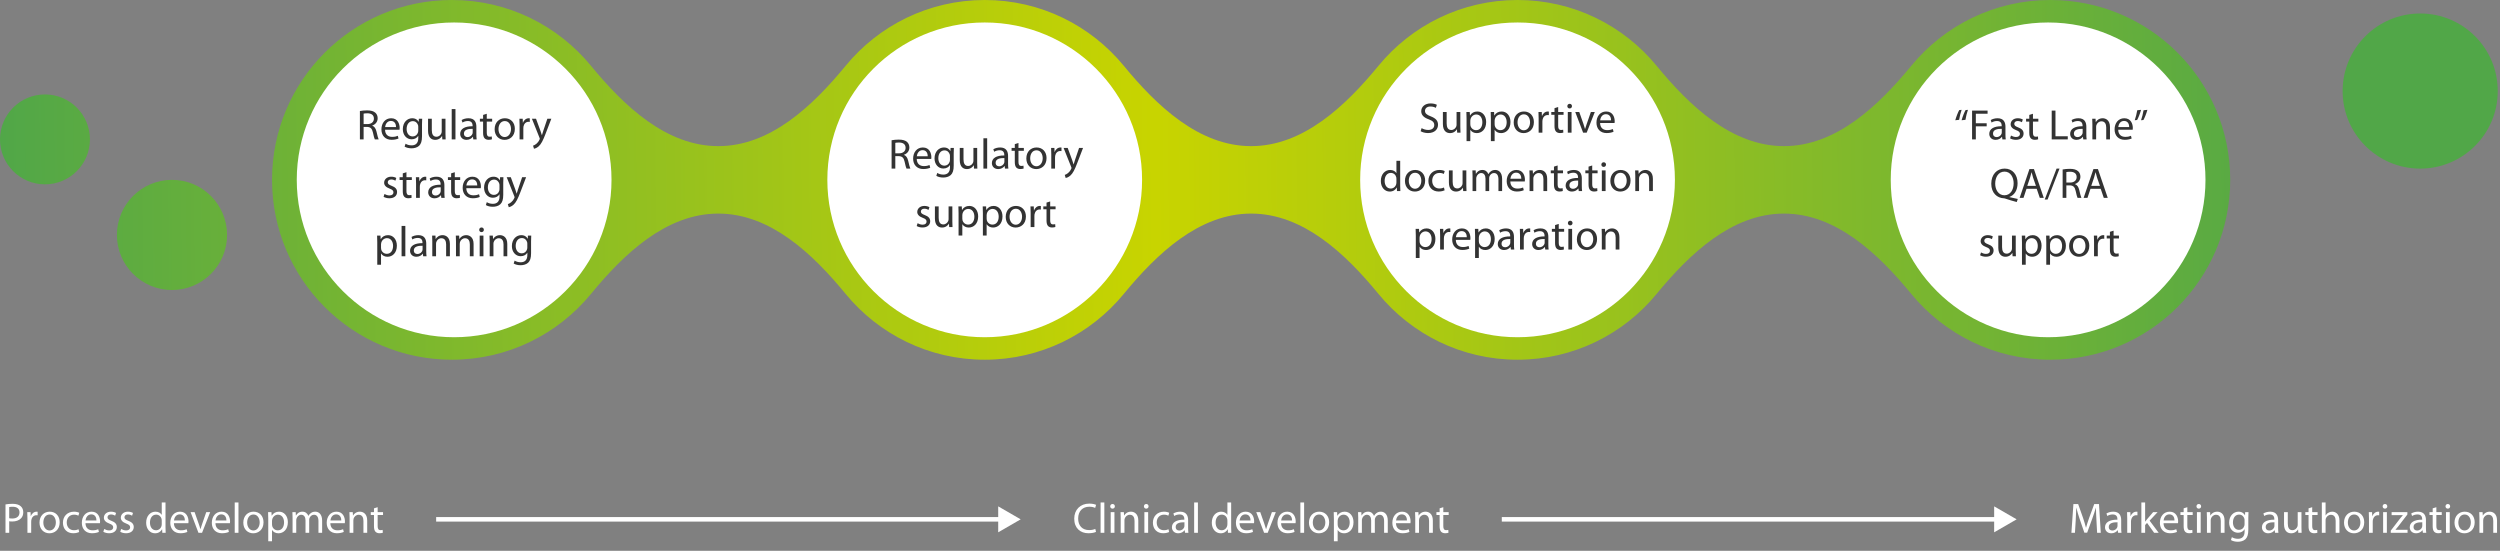 <svg width="1112" height="245" viewBox="0 0 1112 245" fill="none" xmlns="http://www.w3.org/2000/svg">
<rect x="0" y="0" width="1112" height="245" fill="#808080" stroke="none"/>
<path fill-rule="evenodd" clip-rule="evenodd" d="M319.5 95C296.351 95 277.535 112.875 262.837 130.759C248.165 148.613 225.912 160 201 160C156.817 160 121 124.183 121 80C121 35.817 156.817 0 201 0C225.912 0 248.165 11.387 262.837 29.241C277.535 47.125 296.351 65 319.5 65V65C342.649 65 361.465 47.125 376.163 29.241C390.835 11.387 413.088 0 438 0C462.912 0 485.165 11.387 499.837 29.241C514.535 47.125 533.351 65 556.5 65V65C579.649 65 598.465 47.125 613.163 29.241C627.835 11.387 650.088 0 675 0C699.912 0 722.165 11.387 736.837 29.241C751.535 47.125 770.351 65 793.5 65V65C816.649 65 835.465 47.125 850.163 29.241C864.835 11.387 887.088 0 912 0C956.183 0 992 35.817 992 80C992 124.183 956.183 160 912 160C887.088 160 864.835 148.613 850.163 130.76C835.465 112.875 816.649 95 793.5 95V95C770.351 95 751.535 112.875 736.837 130.76C722.165 148.613 699.912 160 675 160C650.088 160 627.835 148.613 613.163 130.76C598.465 112.875 579.649 95 556.5 95V95C533.351 95 514.535 112.875 499.837 130.76C485.165 148.613 462.912 160 438 160C413.088 160 390.835 148.613 376.163 130.759C361.465 112.875 342.649 95 319.5 95V95ZM101 104.5C101 118.031 90.031 129 76.5 129C62.969 129 52 118.031 52 104.5C52 90.969 62.969 80 76.5 80C90.031 80 101 90.969 101 104.5ZM20 82C31.046 82 40 73.046 40 62C40 50.954 31.046 42 20 42C8.954 42 0 50.954 0 62C0 73.046 8.954 82 20 82ZM1111 40.5C1111 59.554 1095.55 75 1076.5 75C1057.45 75 1042 59.554 1042 40.5C1042 21.446 1057.45 6 1076.5 6C1095.55 6 1111 21.446 1111 40.5Z" fill="url(#paint0_linear_1884_3592)"/>
<circle cx="202" cy="80" r="70" fill="white"/>
<circle cx="438" cy="80" r="70" fill="white"/>
<circle cx="675" cy="80" r="70" fill="white"/>
<circle cx="911" cy="80" r="70" fill="white"/>
<path d="M160.082 62V49.384C160.918 49.213 162.134 49.099 163.255 49.099C165.022 49.099 166.181 49.441 166.979 50.163C167.606 50.714 167.986 51.588 167.986 52.595C167.986 54.267 166.903 55.388 165.573 55.844V55.901C166.542 56.243 167.131 57.155 167.454 58.485C167.872 60.271 168.176 61.506 168.423 62H166.713C166.504 61.62 166.219 60.537 165.877 58.941C165.497 57.174 164.794 56.509 163.293 56.452H161.735V62H160.082ZM161.735 50.543V55.198H163.426C165.193 55.198 166.314 54.229 166.314 52.766C166.314 51.113 165.117 50.391 163.369 50.391C162.571 50.391 162.02 50.467 161.735 50.543ZM177.714 57.706H171.273C171.311 59.948 172.736 60.879 174.408 60.879C175.605 60.879 176.346 60.67 176.954 60.404L177.258 61.601C176.669 61.867 175.643 62.19 174.18 62.19C171.368 62.19 169.658 60.309 169.658 57.554C169.658 54.78 171.311 52.595 173.99 52.595C176.992 52.595 177.771 55.236 177.771 56.927C177.771 57.269 177.752 57.516 177.714 57.706ZM171.292 56.509H176.156C176.175 55.445 175.719 53.792 173.857 53.792C172.147 53.792 171.425 55.35 171.292 56.509ZM187.707 55.312V60.651C187.707 62.779 187.27 64.052 186.396 64.869C185.484 65.686 184.192 65.971 183.033 65.971C181.931 65.971 180.715 65.705 179.974 65.211L180.392 63.919C181 64.318 181.95 64.66 183.09 64.66C184.8 64.66 186.054 63.767 186.054 61.43V60.423H186.016C185.522 61.278 184.515 61.962 183.09 61.962C180.81 61.962 179.176 60.024 179.176 57.459C179.176 54.343 181.209 52.595 183.337 52.595C184.933 52.595 185.788 53.412 186.206 54.191H186.244L186.301 52.804H187.783C187.726 53.45 187.707 54.21 187.707 55.312ZM186.035 58.067V56.414C186.035 56.148 186.016 55.901 185.94 55.673C185.636 54.685 184.838 53.887 183.603 53.887C182.007 53.887 180.867 55.236 180.867 57.383C180.867 59.169 181.798 60.689 183.584 60.689C184.629 60.689 185.56 60.043 185.902 58.96C185.997 58.694 186.035 58.371 186.035 58.067ZM198.149 52.804V59.473C198.149 60.442 198.168 61.278 198.225 62H196.743L196.648 60.499H196.61C196.192 61.24 195.204 62.209 193.57 62.209C192.126 62.209 190.397 61.392 190.397 58.181V52.804H192.069V57.877C192.069 59.625 192.62 60.822 194.121 60.822C195.242 60.822 196.021 60.043 196.325 59.283C196.42 59.055 196.477 58.751 196.477 58.428V52.804H198.149ZM200.919 62V48.51H202.591V62H200.919ZM211.888 56.357V59.796C211.888 60.594 211.926 61.373 212.021 62H210.52L210.368 60.841H210.311C209.817 61.563 208.81 62.209 207.499 62.209C205.637 62.209 204.687 60.898 204.687 59.568C204.687 57.345 206.663 56.129 210.216 56.148V55.958C210.216 55.198 210.007 53.811 208.126 53.83C207.252 53.83 206.359 54.077 205.713 54.514L205.333 53.393C206.093 52.918 207.214 52.595 208.373 52.595C211.204 52.595 211.888 54.514 211.888 56.357ZM210.254 58.903V57.307C208.43 57.269 206.359 57.592 206.359 59.378C206.359 60.48 207.081 60.974 207.917 60.974C209.133 60.974 209.912 60.214 210.178 59.435C210.235 59.264 210.254 59.074 210.254 58.903ZM214.881 51.113L216.515 50.6V52.804H218.909V54.077H216.515V59.017C216.515 60.157 216.838 60.803 217.769 60.803C218.225 60.803 218.491 60.765 218.738 60.689L218.814 61.962C218.491 62.076 217.978 62.19 217.332 62.19C216.553 62.19 215.926 61.924 215.527 61.487C215.071 60.974 214.881 60.157 214.881 59.074V54.077H213.456V52.804H214.881V51.113ZM224.442 62.209H224.423C221.953 62.209 220.015 60.385 220.015 57.478C220.015 54.4 222.048 52.595 224.575 52.595C227.216 52.595 229.002 54.514 229.002 57.307C229.002 60.727 226.627 62.209 224.442 62.209ZM224.48 60.955H224.499C226.095 60.955 227.292 59.454 227.292 57.364C227.292 55.806 226.513 53.849 224.537 53.849C222.58 53.849 221.725 55.673 221.725 57.421C221.725 59.435 222.865 60.955 224.48 60.955ZM231.108 62V55.673C231.108 54.59 231.089 53.659 231.032 52.804H232.495L232.571 54.609H232.628C233.046 53.374 234.072 52.595 235.193 52.595C235.364 52.595 235.497 52.614 235.649 52.633V54.21C235.478 54.191 235.307 54.172 235.079 54.172C233.901 54.172 233.065 55.065 232.837 56.3C232.799 56.547 232.78 56.813 232.78 57.079V62H231.108ZM236.59 52.804H238.414L240.409 58.238C240.637 58.846 240.865 59.568 241.017 60.119H241.055C241.226 59.568 241.416 58.865 241.644 58.2L243.468 52.804H245.235L242.727 59.359C241.53 62.513 240.713 64.109 239.573 65.116C238.737 65.819 237.939 66.104 237.521 66.18L237.103 64.793C237.521 64.66 238.072 64.394 238.566 63.976C239.022 63.615 239.573 62.969 239.972 62.114C240.048 61.943 240.105 61.81 240.105 61.715C240.105 61.62 240.067 61.487 239.972 61.278L236.59 52.804ZM170.614 87.544L171.013 86.29C171.526 86.594 172.4 86.936 173.236 86.936C174.433 86.936 175.003 86.347 175.003 85.568C175.003 84.77 174.528 84.352 173.312 83.896C171.64 83.288 170.861 82.376 170.861 81.293C170.861 79.811 172.077 78.595 174.034 78.595C174.965 78.595 175.782 78.842 176.276 79.165L175.877 80.362C175.516 80.153 174.851 79.83 173.996 79.83C173.008 79.83 172.476 80.4 172.476 81.084C172.476 81.844 173.008 82.186 174.205 82.661C175.782 83.25 176.618 84.048 176.618 85.416C176.618 87.05 175.345 88.19 173.198 88.19C172.191 88.19 171.26 87.924 170.614 87.544ZM179.154 77.113L180.788 76.6V78.804H183.182V80.077H180.788V85.017C180.788 86.157 181.111 86.803 182.042 86.803C182.498 86.803 182.764 86.765 183.011 86.689L183.087 87.962C182.764 88.076 182.251 88.19 181.605 88.19C180.826 88.19 180.199 87.924 179.8 87.487C179.344 86.974 179.154 86.157 179.154 85.074V80.077H177.729V78.804H179.154V77.113ZM185.064 88V81.673C185.064 80.59 185.045 79.659 184.988 78.804H186.451L186.527 80.609H186.584C187.002 79.374 188.028 78.595 189.149 78.595C189.32 78.595 189.453 78.614 189.605 78.633V80.21C189.434 80.191 189.263 80.172 189.035 80.172C187.857 80.172 187.021 81.065 186.793 82.3C186.755 82.547 186.736 82.813 186.736 83.079V88H185.064ZM197.666 82.357V85.796C197.666 86.594 197.704 87.373 197.799 88H196.298L196.146 86.841H196.089C195.595 87.563 194.588 88.209 193.277 88.209C191.415 88.209 190.465 86.898 190.465 85.568C190.465 83.345 192.441 82.129 195.994 82.148V81.958C195.994 81.198 195.785 79.811 193.904 79.83C193.03 79.83 192.137 80.077 191.491 80.514L191.111 79.393C191.871 78.918 192.992 78.595 194.151 78.595C196.982 78.595 197.666 80.514 197.666 82.357ZM196.032 84.903V83.307C194.208 83.269 192.137 83.592 192.137 85.378C192.137 86.48 192.859 86.974 193.695 86.974C194.911 86.974 195.69 86.214 195.956 85.435C196.013 85.264 196.032 85.074 196.032 84.903ZM200.659 77.113L202.293 76.6V78.804H204.687V80.077H202.293V85.017C202.293 86.157 202.616 86.803 203.547 86.803C204.003 86.803 204.269 86.765 204.516 86.689L204.592 87.962C204.269 88.076 203.756 88.19 203.11 88.19C202.331 88.19 201.704 87.924 201.305 87.487C200.849 86.974 200.659 86.157 200.659 85.074V80.077H199.234V78.804H200.659V77.113ZM213.849 83.706H207.408C207.446 85.948 208.871 86.879 210.543 86.879C211.74 86.879 212.481 86.67 213.089 86.404L213.393 87.601C212.804 87.867 211.778 88.19 210.315 88.19C207.503 88.19 205.793 86.309 205.793 83.554C205.793 80.78 207.446 78.595 210.125 78.595C213.127 78.595 213.906 81.236 213.906 82.927C213.906 83.269 213.887 83.516 213.849 83.706ZM207.427 82.509H212.291C212.31 81.445 211.854 79.792 209.992 79.792C208.282 79.792 207.56 81.35 207.427 82.509ZM223.842 81.312V86.651C223.842 88.779 223.405 90.052 222.531 90.869C221.619 91.686 220.327 91.971 219.168 91.971C218.066 91.971 216.85 91.705 216.109 91.211L216.527 89.919C217.135 90.318 218.085 90.66 219.225 90.66C220.935 90.66 222.189 89.767 222.189 87.43V86.423H222.151C221.657 87.278 220.65 87.962 219.225 87.962C216.945 87.962 215.311 86.024 215.311 83.459C215.311 80.343 217.344 78.595 219.472 78.595C221.068 78.595 221.923 79.412 222.341 80.191H222.379L222.436 78.804H223.918C223.861 79.45 223.842 80.21 223.842 81.312ZM222.17 84.067V82.414C222.17 82.148 222.151 81.901 222.075 81.673C221.771 80.685 220.973 79.887 219.738 79.887C218.142 79.887 217.002 81.236 217.002 83.383C217.002 85.169 217.933 86.689 219.719 86.689C220.764 86.689 221.695 86.043 222.037 84.96C222.132 84.694 222.17 84.371 222.17 84.067ZM225.374 78.804H227.198L229.193 84.238C229.421 84.846 229.649 85.568 229.801 86.119H229.839C230.01 85.568 230.2 84.865 230.428 84.2L232.252 78.804H234.019L231.511 85.359C230.314 88.513 229.497 90.109 228.357 91.116C227.521 91.819 226.723 92.104 226.305 92.18L225.887 90.793C226.305 90.66 226.856 90.394 227.35 89.976C227.806 89.615 228.357 88.969 228.756 88.114C228.832 87.943 228.889 87.81 228.889 87.715C228.889 87.62 228.851 87.487 228.756 87.278L225.374 78.804ZM167.808 117.762V107.806C167.808 106.628 167.789 105.678 167.732 104.804H169.233L169.328 106.381H169.366C170.031 105.241 171.133 104.595 172.615 104.595C174.857 104.595 176.529 106.476 176.529 109.269C176.529 112.575 174.496 114.209 172.349 114.209C171.114 114.209 170.069 113.677 169.518 112.765H169.48V117.762H167.808ZM169.48 108.661V110.257C169.48 110.485 169.499 110.732 169.556 110.941C169.841 112.1 170.867 112.898 172.045 112.898C173.812 112.898 174.838 111.454 174.838 109.345C174.838 107.502 173.888 105.925 172.121 105.925C170.981 105.925 169.898 106.723 169.575 107.996C169.537 108.205 169.48 108.452 169.48 108.661ZM178.626 114V100.51H180.298V114H178.626ZM189.595 108.357V111.796C189.595 112.594 189.633 113.373 189.728 114H188.227L188.075 112.841H188.018C187.524 113.563 186.517 114.209 185.206 114.209C183.344 114.209 182.394 112.898 182.394 111.568C182.394 109.345 184.37 108.129 187.923 108.148V107.958C187.923 107.198 187.714 105.811 185.833 105.83C184.959 105.83 184.066 106.077 183.42 106.514L183.04 105.393C183.8 104.918 184.921 104.595 186.08 104.595C188.911 104.595 189.595 106.514 189.595 108.357ZM187.961 110.903V109.307C186.137 109.269 184.066 109.592 184.066 111.378C184.066 112.48 184.788 112.974 185.624 112.974C186.84 112.974 187.619 112.214 187.885 111.435C187.942 111.264 187.961 111.074 187.961 110.903ZM192.282 114V107.293C192.282 106.324 192.263 105.564 192.206 104.804H193.688L193.783 106.305H193.821C194.277 105.45 195.341 104.595 196.861 104.595C198.134 104.595 200.11 105.355 200.11 108.509V114H198.438V108.699C198.438 107.217 197.887 105.963 196.31 105.963C195.227 105.963 194.372 106.742 194.068 107.673C193.992 107.882 193.954 108.186 193.954 108.452V114H192.282ZM202.821 114V107.293C202.821 106.324 202.802 105.564 202.745 104.804H204.227L204.322 106.305H204.36C204.816 105.45 205.88 104.595 207.4 104.595C208.673 104.595 210.649 105.355 210.649 108.509V114H208.977V108.699C208.977 107.217 208.426 105.963 206.849 105.963C205.766 105.963 204.911 106.742 204.607 107.673C204.531 107.882 204.493 108.186 204.493 108.452V114H202.821ZM215.032 114H213.36V104.804H215.032V114ZM214.177 103.246H214.158C213.55 103.246 213.151 102.771 213.151 102.22C213.151 101.631 213.569 101.175 214.196 101.175C214.804 101.175 215.222 101.631 215.222 102.22C215.222 102.771 214.823 103.246 214.177 103.246ZM217.813 114V107.293C217.813 106.324 217.794 105.564 217.737 104.804H219.219L219.314 106.305H219.352C219.808 105.45 220.872 104.595 222.392 104.595C223.665 104.595 225.641 105.355 225.641 108.509V114H223.969V108.699C223.969 107.217 223.418 105.963 221.841 105.963C220.758 105.963 219.903 106.742 219.599 107.673C219.523 107.882 219.485 108.186 219.485 108.452V114H217.813ZM236.218 107.312V112.651C236.218 114.779 235.781 116.052 234.907 116.869C233.995 117.686 232.703 117.971 231.544 117.971C230.442 117.971 229.226 117.705 228.485 117.211L228.903 115.919C229.511 116.318 230.461 116.66 231.601 116.66C233.311 116.66 234.565 115.767 234.565 113.43V112.423H234.527C234.033 113.278 233.026 113.962 231.601 113.962C229.321 113.962 227.687 112.024 227.687 109.459C227.687 106.343 229.72 104.595 231.848 104.595C233.444 104.595 234.299 105.412 234.717 106.191H234.755L234.812 104.804H236.294C236.237 105.45 236.218 106.21 236.218 107.312ZM234.546 110.067V108.414C234.546 108.148 234.527 107.901 234.451 107.673C234.147 106.685 233.349 105.887 232.114 105.887C230.518 105.887 229.378 107.236 229.378 109.383C229.378 111.169 230.309 112.689 232.095 112.689C233.14 112.689 234.071 112.043 234.413 110.96C234.508 110.694 234.546 110.371 234.546 110.067Z" fill="#333333"/>
<path d="M2.444 237V224.365C3.242 224.213 4.287 224.099 5.617 224.099C7.251 224.099 8.448 224.479 9.208 225.163C9.911 225.771 10.348 226.702 10.348 227.823C10.348 228.982 10.006 229.894 9.341 230.559C8.467 231.49 7.042 231.965 5.427 231.965C4.933 231.965 4.477 231.946 4.097 231.851V237H2.444ZM4.097 225.543V230.502C4.458 230.597 4.914 230.635 5.465 230.635C7.46 230.635 8.676 229.666 8.676 227.918C8.676 226.227 7.479 225.41 5.655 225.41C4.933 225.41 4.382 225.467 4.097 225.543ZM12.202 237V230.673C12.202 229.59 12.183 228.659 12.126 227.804H13.589L13.665 229.609H13.722C14.14 228.374 15.166 227.595 16.287 227.595C16.458 227.595 16.591 227.614 16.743 227.633V229.21C16.572 229.191 16.401 229.172 16.173 229.172C14.995 229.172 14.159 230.065 13.931 231.3C13.893 231.547 13.874 231.813 13.874 232.079V237H12.202ZM21.995 237.209H21.976C19.506 237.209 17.568 235.385 17.568 232.478C17.568 229.4 19.601 227.595 22.128 227.595C24.769 227.595 26.555 229.514 26.555 232.307C26.555 235.727 24.18 237.209 21.995 237.209ZM22.033 235.955H22.052C23.648 235.955 24.845 234.454 24.845 232.364C24.845 230.806 24.066 228.849 22.09 228.849C20.133 228.849 19.278 230.673 19.278 232.421C19.278 234.435 20.418 235.955 22.033 235.955ZM34.93 235.404L35.215 236.658C34.778 236.867 33.809 237.19 32.574 237.19C29.8 237.19 27.995 235.309 27.995 232.497C27.995 229.666 29.933 227.595 32.935 227.595C33.923 227.595 34.797 227.842 35.253 228.089L34.873 229.362C34.474 229.153 33.847 228.925 32.935 228.925C30.826 228.925 29.686 230.502 29.686 232.402C29.686 234.53 31.054 235.841 32.878 235.841C33.828 235.841 34.455 235.613 34.93 235.404ZM44.457 232.706H38.016C38.054 234.948 39.479 235.879 41.151 235.879C42.348 235.879 43.089 235.67 43.697 235.404L44.001 236.601C43.412 236.867 42.386 237.19 40.923 237.19C38.111 237.19 36.401 235.309 36.401 232.554C36.401 229.78 38.054 227.595 40.733 227.595C43.735 227.595 44.514 230.236 44.514 231.927C44.514 232.269 44.495 232.516 44.457 232.706ZM38.035 231.509H42.899C42.918 230.445 42.462 228.792 40.6 228.792C38.89 228.792 38.168 230.35 38.035 231.509ZM45.957 236.544L46.356 235.29C46.869 235.594 47.743 235.936 48.579 235.936C49.776 235.936 50.346 235.347 50.346 234.568C50.346 233.77 49.871 233.352 48.655 232.896C46.983 232.288 46.204 231.376 46.204 230.293C46.204 228.811 47.42 227.595 49.377 227.595C50.308 227.595 51.125 227.842 51.619 228.165L51.22 229.362C50.859 229.153 50.194 228.83 49.339 228.83C48.351 228.83 47.819 229.4 47.819 230.084C47.819 230.844 48.351 231.186 49.548 231.661C51.125 232.25 51.961 233.048 51.961 234.416C51.961 236.05 50.688 237.19 48.541 237.19C47.534 237.19 46.603 236.924 45.957 236.544ZM53.49 236.544L53.889 235.29C54.403 235.594 55.276 235.936 56.112 235.936C57.309 235.936 57.88 235.347 57.88 234.568C57.88 233.77 57.404 233.352 56.188 232.896C54.517 232.288 53.737 231.376 53.737 230.293C53.737 228.811 54.953 227.595 56.91 227.595C57.842 227.595 58.658 227.842 59.153 228.165L58.754 229.362C58.392 229.153 57.727 228.83 56.873 228.83C55.885 228.83 55.352 229.4 55.352 230.084C55.352 230.844 55.885 231.186 57.081 231.661C58.658 232.25 59.495 233.048 59.495 234.416C59.495 236.05 58.221 237.19 56.075 237.19C55.068 237.19 54.136 236.924 53.49 236.544ZM71.947 223.51H73.619V234.625C73.619 235.442 73.638 236.373 73.695 237H72.194L72.118 235.404H72.08C71.567 236.43 70.465 237.209 68.964 237.209C66.741 237.209 65.012 235.328 65.012 232.535C64.993 229.457 66.912 227.595 69.135 227.595C70.56 227.595 71.51 228.26 71.909 228.982H71.947V223.51ZM71.947 233.143V231.547C71.947 231.319 71.928 231.053 71.871 230.825C71.624 229.78 70.712 228.906 69.458 228.906C67.729 228.906 66.703 230.426 66.703 232.44C66.703 234.321 67.634 235.86 69.42 235.86C70.541 235.86 71.567 235.1 71.871 233.846C71.928 233.637 71.947 233.409 71.947 233.143ZM83.793 232.706H77.352C77.39 234.948 78.815 235.879 80.487 235.879C81.684 235.879 82.425 235.67 83.033 235.404L83.337 236.601C82.748 236.867 81.722 237.19 80.259 237.19C77.447 237.19 75.737 235.309 75.737 232.554C75.737 229.78 77.39 227.595 80.069 227.595C83.071 227.595 83.85 230.236 83.85 231.927C83.85 232.269 83.831 232.516 83.793 232.706ZM77.371 231.509H82.235C82.254 230.445 81.798 228.792 79.936 228.792C78.226 228.792 77.504 230.35 77.371 231.509ZM84.78 227.804H86.566L88.371 232.953C88.675 233.808 88.922 234.568 89.112 235.328H89.169C89.378 234.568 89.644 233.808 89.948 232.953L91.734 227.804H93.482L89.872 237H88.276L84.78 227.804ZM102.273 232.706H95.832C95.87 234.948 97.295 235.879 98.967 235.879C100.164 235.879 100.905 235.67 101.513 235.404L101.817 236.601C101.228 236.867 100.202 237.19 98.739 237.19C95.927 237.19 94.217 235.309 94.217 232.554C94.217 229.78 95.87 227.595 98.549 227.595C101.551 227.595 102.33 230.236 102.33 231.927C102.33 232.269 102.311 232.516 102.273 232.706ZM95.851 231.509H100.715C100.734 230.445 100.278 228.792 98.416 228.792C96.706 228.792 95.984 230.35 95.851 231.509ZM104.401 237V223.51H106.073V237H104.401ZM112.653 237.209H112.634C110.164 237.209 108.226 235.385 108.226 232.478C108.226 229.4 110.259 227.595 112.786 227.595C115.427 227.595 117.213 229.514 117.213 232.307C117.213 235.727 114.838 237.209 112.653 237.209ZM112.691 235.955H112.71C114.306 235.955 115.503 234.454 115.503 232.364C115.503 230.806 114.724 228.849 112.748 228.849C110.791 228.849 109.936 230.673 109.936 232.421C109.936 234.435 111.076 235.955 112.691 235.955ZM119.319 240.762V230.806C119.319 229.628 119.3 228.678 119.243 227.804H120.744L120.839 229.381H120.877C121.542 228.241 122.644 227.595 124.126 227.595C126.368 227.595 128.04 229.476 128.04 232.269C128.04 235.575 126.007 237.209 123.86 237.209C122.625 237.209 121.58 236.677 121.029 235.765H120.991V240.762H119.319ZM120.991 231.661V233.257C120.991 233.485 121.01 233.732 121.067 233.941C121.352 235.1 122.378 235.898 123.556 235.898C125.323 235.898 126.349 234.454 126.349 232.345C126.349 230.502 125.399 228.925 123.632 228.925C122.492 228.925 121.409 229.723 121.086 230.996C121.048 231.205 120.991 231.452 120.991 231.661ZM130.136 237V230.293C130.136 229.324 130.098 228.564 130.06 227.804H131.523L131.599 229.286H131.656C132.169 228.412 133.024 227.595 134.563 227.595C135.798 227.595 136.748 228.355 137.147 229.438H137.185C137.47 228.906 137.85 228.526 138.23 228.241C138.781 227.823 139.37 227.595 140.244 227.595C141.479 227.595 143.284 228.393 143.284 231.585V237H141.65V231.794C141.65 230.008 140.985 228.963 139.655 228.963C138.686 228.963 137.964 229.666 137.66 230.464C137.584 230.711 137.527 231.015 137.527 231.3V237H135.893V231.471C135.893 230.008 135.247 228.963 133.974 228.963C132.948 228.963 132.169 229.799 131.903 230.635C131.808 230.882 131.77 231.167 131.77 231.452V237H130.136ZM153.373 232.706H146.932C146.97 234.948 148.395 235.879 150.067 235.879C151.264 235.879 152.005 235.67 152.613 235.404L152.917 236.601C152.328 236.867 151.302 237.19 149.839 237.19C147.027 237.19 145.317 235.309 145.317 232.554C145.317 229.78 146.97 227.595 149.649 227.595C152.651 227.595 153.43 230.236 153.43 231.927C153.43 232.269 153.411 232.516 153.373 232.706ZM146.951 231.509H151.815C151.834 230.445 151.378 228.792 149.516 228.792C147.806 228.792 147.084 230.35 146.951 231.509ZM155.5 237V230.293C155.5 229.324 155.481 228.564 155.424 227.804H156.906L157.001 229.305H157.039C157.495 228.45 158.559 227.595 160.079 227.595C161.352 227.595 163.328 228.355 163.328 231.509V237H161.656V231.699C161.656 230.217 161.105 228.963 159.528 228.963C158.445 228.963 157.59 229.742 157.286 230.673C157.21 230.882 157.172 231.186 157.172 231.452V237H155.5ZM166.345 226.113L167.979 225.6V227.804H170.373V229.077H167.979V234.017C167.979 235.157 168.302 235.803 169.233 235.803C169.689 235.803 169.955 235.765 170.202 235.689L170.278 236.962C169.955 237.076 169.442 237.19 168.796 237.19C168.017 237.19 167.39 236.924 166.991 236.487C166.535 235.974 166.345 235.157 166.345 234.074V229.077H164.92V227.804H166.345V226.113Z" fill="white"/>
<path d="M487.184 235.252L487.507 236.582C486.918 236.886 485.683 237.19 484.125 237.19C480.515 237.19 477.817 234.91 477.817 230.711C477.817 226.702 480.534 224.004 484.505 224.004C486.082 224.004 487.108 224.346 487.545 224.555L487.127 225.923C486.519 225.619 485.626 225.391 484.562 225.391C481.56 225.391 479.565 227.31 479.565 230.654C479.565 233.789 481.37 235.784 484.467 235.784C485.493 235.784 486.519 235.575 487.184 235.252ZM489.541 237V223.51H491.213V237H489.541ZM495.704 237H494.032V227.804H495.704V237ZM494.849 226.246H494.83C494.222 226.246 493.823 225.771 493.823 225.22C493.823 224.631 494.241 224.175 494.868 224.175C495.476 224.175 495.894 224.631 495.894 225.22C495.894 225.771 495.495 226.246 494.849 226.246ZM498.485 237V230.293C498.485 229.324 498.466 228.564 498.409 227.804H499.891L499.986 229.305H500.024C500.48 228.45 501.544 227.595 503.064 227.595C504.337 227.595 506.313 228.355 506.313 231.509V237H504.641V231.699C504.641 230.217 504.09 228.963 502.513 228.963C501.43 228.963 500.575 229.742 500.271 230.673C500.195 230.882 500.157 231.186 500.157 231.452V237H498.485ZM510.696 237H509.024V227.804H510.696V237ZM509.841 226.246H509.822C509.214 226.246 508.815 225.771 508.815 225.22C508.815 224.631 509.233 224.175 509.86 224.175C510.468 224.175 510.886 224.631 510.886 225.22C510.886 225.771 510.487 226.246 509.841 226.246ZM519.747 235.404L520.032 236.658C519.595 236.867 518.626 237.19 517.391 237.19C514.617 237.19 512.812 235.309 512.812 232.497C512.812 229.666 514.75 227.595 517.752 227.595C518.74 227.595 519.614 227.842 520.07 228.089L519.69 229.362C519.291 229.153 518.664 228.925 517.752 228.925C515.643 228.925 514.503 230.502 514.503 232.402C514.503 234.53 515.871 235.841 517.695 235.841C518.645 235.841 519.272 235.613 519.747 235.404ZM528.472 231.357V234.796C528.472 235.594 528.51 236.373 528.605 237H527.104L526.952 235.841H526.895C526.401 236.563 525.394 237.209 524.083 237.209C522.221 237.209 521.271 235.898 521.271 234.568C521.271 232.345 523.247 231.129 526.8 231.148V230.958C526.8 230.198 526.591 228.811 524.71 228.83C523.836 228.83 522.943 229.077 522.297 229.514L521.917 228.393C522.677 227.918 523.798 227.595 524.957 227.595C527.788 227.595 528.472 229.514 528.472 231.357ZM526.838 233.903V232.307C525.014 232.269 522.943 232.592 522.943 234.378C522.943 235.48 523.665 235.974 524.501 235.974C525.717 235.974 526.496 235.214 526.762 234.435C526.819 234.264 526.838 234.074 526.838 233.903ZM531.159 237V223.51H532.831V237H531.159ZM545.946 223.51H547.618V234.625C547.618 235.442 547.637 236.373 547.694 237H546.193L546.117 235.404H546.079C545.566 236.43 544.464 237.209 542.963 237.209C540.74 237.209 539.011 235.328 539.011 232.535C538.992 229.457 540.911 227.595 543.134 227.595C544.559 227.595 545.509 228.26 545.908 228.982H545.946V223.51ZM545.946 233.143V231.547C545.946 231.319 545.927 231.053 545.87 230.825C545.623 229.78 544.711 228.906 543.457 228.906C541.728 228.906 540.702 230.426 540.702 232.44C540.702 234.321 541.633 235.86 543.419 235.86C544.54 235.86 545.566 235.1 545.87 233.846C545.927 233.637 545.946 233.409 545.946 233.143ZM557.792 232.706H551.351C551.389 234.948 552.814 235.879 554.486 235.879C555.683 235.879 556.424 235.67 557.032 235.404L557.336 236.601C556.747 236.867 555.721 237.19 554.258 237.19C551.446 237.19 549.736 235.309 549.736 232.554C549.736 229.78 551.389 227.595 554.068 227.595C557.07 227.595 557.849 230.236 557.849 231.927C557.849 232.269 557.83 232.516 557.792 232.706ZM551.37 231.509H556.234C556.253 230.445 555.797 228.792 553.935 228.792C552.225 228.792 551.503 230.35 551.37 231.509ZM558.779 227.804H560.565L562.37 232.953C562.674 233.808 562.921 234.568 563.111 235.328H563.168C563.377 234.568 563.643 233.808 563.947 232.953L565.733 227.804H567.481L563.871 237H562.275L558.779 227.804ZM576.272 232.706H569.831C569.869 234.948 571.294 235.879 572.966 235.879C574.163 235.879 574.904 235.67 575.512 235.404L575.816 236.601C575.227 236.867 574.201 237.19 572.738 237.19C569.926 237.19 568.216 235.309 568.216 232.554C568.216 229.78 569.869 227.595 572.548 227.595C575.55 227.595 576.329 230.236 576.329 231.927C576.329 232.269 576.31 232.516 576.272 232.706ZM569.85 231.509H574.714C574.733 230.445 574.277 228.792 572.415 228.792C570.705 228.792 569.983 230.35 569.85 231.509ZM578.4 237V223.51H580.072V237H578.4ZM586.652 237.209H586.633C584.163 237.209 582.225 235.385 582.225 232.478C582.225 229.4 584.258 227.595 586.785 227.595C589.426 227.595 591.212 229.514 591.212 232.307C591.212 235.727 588.837 237.209 586.652 237.209ZM586.69 235.955H586.709C588.305 235.955 589.502 234.454 589.502 232.364C589.502 230.806 588.723 228.849 586.747 228.849C584.79 228.849 583.935 230.673 583.935 232.421C583.935 234.435 585.075 235.955 586.69 235.955ZM593.318 240.762V230.806C593.318 229.628 593.299 228.678 593.242 227.804H594.743L594.838 229.381H594.876C595.541 228.241 596.643 227.595 598.125 227.595C600.367 227.595 602.039 229.476 602.039 232.269C602.039 235.575 600.006 237.209 597.859 237.209C596.624 237.209 595.579 236.677 595.028 235.765H594.99V240.762H593.318ZM594.99 231.661V233.257C594.99 233.485 595.009 233.732 595.066 233.941C595.351 235.1 596.377 235.898 597.555 235.898C599.322 235.898 600.348 234.454 600.348 232.345C600.348 230.502 599.398 228.925 597.631 228.925C596.491 228.925 595.408 229.723 595.085 230.996C595.047 231.205 594.99 231.452 594.99 231.661ZM604.135 237V230.293C604.135 229.324 604.097 228.564 604.059 227.804H605.522L605.598 229.286H605.655C606.168 228.412 607.023 227.595 608.562 227.595C609.797 227.595 610.747 228.355 611.146 229.438H611.184C611.469 228.906 611.849 228.526 612.229 228.241C612.78 227.823 613.369 227.595 614.243 227.595C615.478 227.595 617.283 228.393 617.283 231.585V237H615.649V231.794C615.649 230.008 614.984 228.963 613.654 228.963C612.685 228.963 611.963 229.666 611.659 230.464C611.583 230.711 611.526 231.015 611.526 231.3V237H609.892V231.471C609.892 230.008 609.246 228.963 607.973 228.963C606.947 228.963 606.168 229.799 605.902 230.635C605.807 230.882 605.769 231.167 605.769 231.452V237H604.135ZM627.372 232.706H620.931C620.969 234.948 622.394 235.879 624.066 235.879C625.263 235.879 626.004 235.67 626.612 235.404L626.916 236.601C626.327 236.867 625.301 237.19 623.838 237.19C621.026 237.19 619.316 235.309 619.316 232.554C619.316 229.78 620.969 227.595 623.648 227.595C626.65 227.595 627.429 230.236 627.429 231.927C627.429 232.269 627.41 232.516 627.372 232.706ZM620.95 231.509H625.814C625.833 230.445 625.377 228.792 623.515 228.792C621.805 228.792 621.083 230.35 620.95 231.509ZM629.499 237V230.293C629.499 229.324 629.48 228.564 629.423 227.804H630.905L631 229.305H631.038C631.494 228.45 632.558 227.595 634.078 227.595C635.351 227.595 637.327 228.355 637.327 231.509V237H635.655V231.699C635.655 230.217 635.104 228.963 633.527 228.963C632.444 228.963 631.589 229.742 631.285 230.673C631.209 230.882 631.171 231.186 631.171 231.452V237H629.499ZM640.344 226.113L641.978 225.6V227.804H644.372V229.077H641.978V234.017C641.978 235.157 642.301 235.803 643.232 235.803C643.688 235.803 643.954 235.765 644.201 235.689L644.277 236.962C643.954 237.076 643.441 237.19 642.795 237.19C642.016 237.19 641.389 236.924 640.99 236.487C640.534 235.974 640.344 235.157 640.344 234.074V229.077H638.919V227.804H640.344V226.113Z" fill="white"/>
<path d="M932.796 237L932.492 231.376C932.397 229.609 932.283 227.424 932.283 225.847H932.245C931.789 227.329 931.276 228.963 930.63 230.711L928.369 236.924H927.115L925.025 230.825C924.417 229.02 923.923 227.367 923.562 225.847H923.524C923.486 227.443 923.391 229.59 923.277 231.509L922.935 237H921.358L922.251 224.194H924.36L926.545 230.388C927.077 231.965 927.495 233.39 927.837 234.72H927.875C928.217 233.428 928.673 232.003 929.243 230.388L931.523 224.194H933.632L934.43 237H932.796ZM943.504 231.357V234.796C943.504 235.594 943.542 236.373 943.637 237H942.136L941.984 235.841H941.927C941.433 236.563 940.426 237.209 939.115 237.209C937.253 237.209 936.303 235.898 936.303 234.568C936.303 232.345 938.279 231.129 941.832 231.148V230.958C941.832 230.198 941.623 228.811 939.742 228.83C938.868 228.83 937.975 229.077 937.329 229.514L936.949 228.393C937.709 227.918 938.83 227.595 939.989 227.595C942.82 227.595 943.504 229.514 943.504 231.357ZM941.87 233.903V232.307C940.046 232.269 937.975 232.592 937.975 234.378C937.975 235.48 938.697 235.974 939.533 235.974C940.749 235.974 941.528 235.214 941.794 234.435C941.851 234.264 941.87 234.074 941.87 233.903ZM946.191 237V230.673C946.191 229.59 946.172 228.659 946.115 227.804H947.578L947.654 229.609H947.711C948.129 228.374 949.155 227.595 950.276 227.595C950.447 227.595 950.58 227.614 950.732 227.633V229.21C950.561 229.191 950.39 229.172 950.162 229.172C948.984 229.172 948.148 230.065 947.92 231.3C947.882 231.547 947.863 231.813 947.863 232.079V237H946.191ZM954.153 223.51V232.022H954.191C954.419 231.699 954.723 231.3 954.989 230.977L957.706 227.804H959.701L956.148 231.585L960.195 237H958.162L955.008 232.592L954.153 233.542V237H952.481V223.51H954.153ZM968.778 232.706H962.337C962.375 234.948 963.8 235.879 965.472 235.879C966.669 235.879 967.41 235.67 968.018 235.404L968.322 236.601C967.733 236.867 966.707 237.19 965.244 237.19C962.432 237.19 960.722 235.309 960.722 232.554C960.722 229.78 962.375 227.595 965.054 227.595C968.056 227.595 968.835 230.236 968.835 231.927C968.835 232.269 968.816 232.516 968.778 232.706ZM962.356 231.509H967.22C967.239 230.445 966.783 228.792 964.921 228.792C963.211 228.792 962.489 230.35 962.356 231.509ZM971.286 226.113L972.92 225.6V227.804H975.314V229.077H972.92V234.017C972.92 235.157 973.243 235.803 974.174 235.803C974.63 235.803 974.896 235.765 975.143 235.689L975.219 236.962C974.896 237.076 974.383 237.19 973.737 237.19C972.958 237.19 972.331 236.924 971.932 236.487C971.476 235.974 971.286 235.157 971.286 234.074V229.077H969.861V227.804H971.286V226.113ZM978.868 237H977.196V227.804H978.868V237ZM978.013 226.246H977.994C977.386 226.246 976.987 225.771 976.987 225.22C976.987 224.631 977.405 224.175 978.032 224.175C978.64 224.175 979.058 224.631 979.058 225.22C979.058 225.771 978.659 226.246 978.013 226.246ZM981.649 237V230.293C981.649 229.324 981.63 228.564 981.573 227.804H983.055L983.15 229.305H983.188C983.644 228.45 984.708 227.595 986.228 227.595C987.501 227.595 989.477 228.355 989.477 231.509V237H987.805V231.699C987.805 230.217 987.254 228.963 985.677 228.963C984.594 228.963 983.739 229.742 983.435 230.673C983.359 230.882 983.321 231.186 983.321 231.452V237H981.649ZM1000.05 230.312V235.651C1000.05 237.779 999.617 239.052 998.743 239.869C997.831 240.686 996.539 240.971 995.38 240.971C994.278 240.971 993.062 240.705 992.321 240.211L992.739 238.919C993.347 239.318 994.297 239.66 995.437 239.66C997.147 239.66 998.401 238.767 998.401 236.43V235.423H998.363C997.869 236.278 996.862 236.962 995.437 236.962C993.157 236.962 991.523 235.024 991.523 232.459C991.523 229.343 993.556 227.595 995.684 227.595C997.28 227.595 998.135 228.412 998.553 229.191H998.591L998.648 227.804H1000.13C1000.07 228.45 1000.05 229.21 1000.05 230.312ZM998.382 233.067V231.414C998.382 231.148 998.363 230.901 998.287 230.673C997.983 229.685 997.185 228.887 995.95 228.887C994.354 228.887 993.214 230.236 993.214 232.383C993.214 234.169 994.145 235.689 995.931 235.689C996.976 235.689 997.907 235.043 998.249 233.96C998.344 233.694 998.382 233.371 998.382 233.067ZM1013.31 231.357V234.796C1013.31 235.594 1013.34 236.373 1013.44 237H1011.94L1011.79 235.841H1011.73C1011.24 236.563 1010.23 237.209 1008.92 237.209C1007.06 237.209 1006.11 235.898 1006.11 234.568C1006.11 232.345 1008.08 231.129 1011.63 231.148V230.958C1011.63 230.198 1011.43 228.811 1009.54 228.83C1008.67 228.83 1007.78 229.077 1007.13 229.514L1006.75 228.393C1007.51 227.918 1008.63 227.595 1009.79 227.595C1012.62 227.595 1013.31 229.514 1013.31 231.357ZM1011.67 233.903V232.307C1009.85 232.269 1007.78 232.592 1007.78 234.378C1007.78 235.48 1008.5 235.974 1009.34 235.974C1010.55 235.974 1011.33 235.214 1011.6 234.435C1011.65 234.264 1011.67 234.074 1011.67 233.903ZM1023.69 227.804V234.473C1023.69 235.442 1023.71 236.278 1023.76 237H1022.28L1022.19 235.499H1022.15C1021.73 236.24 1020.74 237.209 1019.11 237.209C1017.67 237.209 1015.94 236.392 1015.94 233.181V227.804H1017.61V232.877C1017.61 234.625 1018.16 235.822 1019.66 235.822C1020.78 235.822 1021.56 235.043 1021.86 234.283C1021.96 234.055 1022.02 233.751 1022.02 233.428V227.804H1023.69ZM1026.84 226.113L1028.47 225.6V227.804H1030.87V229.077H1028.47V234.017C1028.47 235.157 1028.8 235.803 1029.73 235.803C1030.18 235.803 1030.45 235.765 1030.7 235.689L1030.77 236.962C1030.45 237.076 1029.94 237.19 1029.29 237.19C1028.51 237.19 1027.88 236.924 1027.48 236.487C1027.03 235.974 1026.84 235.157 1026.84 234.074V229.077H1025.41V227.804H1026.84V226.113ZM1032.75 237V223.51H1034.42V229.248H1034.46C1034.72 228.773 1035.14 228.336 1035.66 228.07C1036.15 227.766 1036.74 227.595 1037.37 227.595C1038.6 227.595 1040.58 228.355 1040.58 231.528V237H1038.9V231.699C1038.9 230.217 1038.35 228.982 1036.78 228.982C1035.69 228.982 1034.86 229.742 1034.53 230.654C1034.44 230.882 1034.42 231.129 1034.42 231.452V237H1032.75ZM1047.05 237.209H1047.03C1044.56 237.209 1042.62 235.385 1042.62 232.478C1042.62 229.4 1044.66 227.595 1047.18 227.595C1049.82 227.595 1051.61 229.514 1051.61 232.307C1051.61 235.727 1049.23 237.209 1047.05 237.209ZM1047.09 235.955H1047.11C1048.7 235.955 1049.9 234.454 1049.9 232.364C1049.9 230.806 1049.12 228.849 1047.14 228.849C1045.19 228.849 1044.33 230.673 1044.33 232.421C1044.33 234.435 1045.47 235.955 1047.09 235.955ZM1053.72 237V230.673C1053.72 229.59 1053.7 228.659 1053.64 227.804H1055.1L1055.18 229.609H1055.24C1055.65 228.374 1056.68 227.595 1057.8 227.595C1057.97 227.595 1058.1 227.614 1058.26 227.633V229.21C1058.09 229.191 1057.91 229.172 1057.69 229.172C1056.51 229.172 1055.67 230.065 1055.44 231.3C1055.41 231.547 1055.39 231.813 1055.39 232.079V237H1053.72ZM1061.68 237H1060.01V227.804H1061.68V237ZM1060.82 226.246H1060.8C1060.2 226.246 1059.8 225.771 1059.8 225.22C1059.8 224.631 1060.21 224.175 1060.84 224.175C1061.45 224.175 1061.87 224.631 1061.87 225.22C1061.87 225.771 1061.47 226.246 1060.82 226.246ZM1063.41 237V236.031L1067.57 230.616C1067.99 230.103 1068.35 229.666 1068.79 229.172V229.134H1063.79V227.804H1070.8V228.849L1066.68 234.207C1066.3 234.701 1065.92 235.176 1065.5 235.632V235.67H1070.88V237H1063.41ZM1079.06 231.357V234.796C1079.06 235.594 1079.1 236.373 1079.2 237H1077.7L1077.54 235.841H1077.49C1076.99 236.563 1075.99 237.209 1074.68 237.209C1072.81 237.209 1071.86 235.898 1071.86 234.568C1071.86 232.345 1073.84 231.129 1077.39 231.148V230.958C1077.39 230.198 1077.18 228.811 1075.3 228.83C1074.43 228.83 1073.54 229.077 1072.89 229.514L1072.51 228.393C1073.27 227.918 1074.39 227.595 1075.55 227.595C1078.38 227.595 1079.06 229.514 1079.06 231.357ZM1077.43 233.903V232.307C1075.61 232.269 1073.54 232.592 1073.54 234.378C1073.54 235.48 1074.26 235.974 1075.09 235.974C1076.31 235.974 1077.09 235.214 1077.35 234.435C1077.41 234.264 1077.43 234.074 1077.43 233.903ZM1082.06 226.113L1083.69 225.6V227.804H1086.09V229.077H1083.69V234.017C1083.69 235.157 1084.01 235.803 1084.95 235.803C1085.4 235.803 1085.67 235.765 1085.91 235.689L1085.99 236.962C1085.67 237.076 1085.15 237.19 1084.51 237.19C1083.73 237.19 1083.1 236.924 1082.7 236.487C1082.25 235.974 1082.06 235.157 1082.06 234.074V229.077H1080.63V227.804H1082.06V226.113ZM1089.64 237H1087.97V227.804H1089.64V237ZM1088.78 226.246H1088.77C1088.16 226.246 1087.76 225.771 1087.76 225.22C1087.76 224.631 1088.18 224.175 1088.8 224.175C1089.41 224.175 1089.83 224.631 1089.83 225.22C1089.83 225.771 1089.43 226.246 1088.78 226.246ZM1096.18 237.209H1096.16C1093.69 237.209 1091.76 235.385 1091.76 232.478C1091.76 229.4 1093.79 227.595 1096.32 227.595C1098.96 227.595 1100.74 229.514 1100.74 232.307C1100.74 235.727 1098.37 237.209 1096.18 237.209ZM1096.22 235.955H1096.24C1097.84 235.955 1099.03 234.454 1099.03 232.364C1099.03 230.806 1098.25 228.849 1096.28 228.849C1094.32 228.849 1093.47 230.673 1093.47 232.421C1093.47 234.435 1094.61 235.955 1096.22 235.955ZM1102.85 237V230.293C1102.85 229.324 1102.83 228.564 1102.77 227.804H1104.25L1104.35 229.305H1104.39C1104.84 228.45 1105.91 227.595 1107.43 227.595C1108.7 227.595 1110.68 228.355 1110.68 231.509V237H1109V231.699C1109 230.217 1108.45 228.963 1106.88 228.963C1105.79 228.963 1104.94 229.742 1104.63 230.673C1104.56 230.882 1104.52 231.186 1104.52 231.452V237H1102.85Z" fill="white"/>
<path d="M396.582 75V62.384C397.418 62.213 398.634 62.099 399.755 62.099C401.522 62.099 402.681 62.441 403.479 63.163C404.106 63.714 404.486 64.588 404.486 65.595C404.486 67.267 403.403 68.388 402.073 68.844V68.901C403.042 69.243 403.631 70.155 403.954 71.485C404.372 73.271 404.676 74.506 404.923 75H403.213C403.004 74.62 402.719 73.537 402.377 71.941C401.997 70.174 401.294 69.509 399.793 69.452H398.235V75H396.582ZM398.235 63.543V68.198H399.926C401.693 68.198 402.814 67.229 402.814 65.766C402.814 64.113 401.617 63.391 399.869 63.391C399.071 63.391 398.52 63.467 398.235 63.543ZM414.214 70.706H407.773C407.811 72.948 409.236 73.879 410.908 73.879C412.105 73.879 412.846 73.67 413.454 73.404L413.758 74.601C413.169 74.867 412.143 75.19 410.68 75.19C407.868 75.19 406.158 73.309 406.158 70.554C406.158 67.78 407.811 65.595 410.49 65.595C413.492 65.595 414.271 68.236 414.271 69.927C414.271 70.269 414.252 70.516 414.214 70.706ZM407.792 69.509H412.656C412.675 68.445 412.219 66.792 410.357 66.792C408.647 66.792 407.925 68.35 407.792 69.509ZM424.207 68.312V73.651C424.207 75.779 423.77 77.052 422.896 77.869C421.984 78.686 420.692 78.971 419.533 78.971C418.431 78.971 417.215 78.705 416.474 78.211L416.892 76.919C417.5 77.318 418.45 77.66 419.59 77.66C421.3 77.66 422.554 76.767 422.554 74.43V73.423H422.516C422.022 74.278 421.015 74.962 419.59 74.962C417.31 74.962 415.676 73.024 415.676 70.459C415.676 67.343 417.709 65.595 419.837 65.595C421.433 65.595 422.288 66.412 422.706 67.191H422.744L422.801 65.804H424.283C424.226 66.45 424.207 67.21 424.207 68.312ZM422.535 71.067V69.414C422.535 69.148 422.516 68.901 422.44 68.673C422.136 67.685 421.338 66.887 420.103 66.887C418.507 66.887 417.367 68.236 417.367 70.383C417.367 72.169 418.298 73.689 420.084 73.689C421.129 73.689 422.06 73.043 422.402 71.96C422.497 71.694 422.535 71.371 422.535 71.067ZM434.649 65.804V72.473C434.649 73.442 434.668 74.278 434.725 75H433.243L433.148 73.499H433.11C432.692 74.24 431.704 75.209 430.07 75.209C428.626 75.209 426.897 74.392 426.897 71.181V65.804H428.569V70.877C428.569 72.625 429.12 73.822 430.621 73.822C431.742 73.822 432.521 73.043 432.825 72.283C432.92 72.055 432.977 71.751 432.977 71.428V65.804H434.649ZM437.419 75V61.51H439.091V75H437.419ZM448.388 69.357V72.796C448.388 73.594 448.426 74.373 448.521 75H447.02L446.868 73.841H446.811C446.317 74.563 445.31 75.209 443.999 75.209C442.137 75.209 441.187 73.898 441.187 72.568C441.187 70.345 443.163 69.129 446.716 69.148V68.958C446.716 68.198 446.507 66.811 444.626 66.83C443.752 66.83 442.859 67.077 442.213 67.514L441.833 66.393C442.593 65.918 443.714 65.595 444.873 65.595C447.704 65.595 448.388 67.514 448.388 69.357ZM446.754 71.903V70.307C444.93 70.269 442.859 70.592 442.859 72.378C442.859 73.48 443.581 73.974 444.417 73.974C445.633 73.974 446.412 73.214 446.678 72.435C446.735 72.264 446.754 72.074 446.754 71.903ZM451.381 64.113L453.015 63.6V65.804H455.409V67.077H453.015V72.017C453.015 73.157 453.338 73.803 454.269 73.803C454.725 73.803 454.991 73.765 455.238 73.689L455.314 74.962C454.991 75.076 454.478 75.19 453.832 75.19C453.053 75.19 452.426 74.924 452.027 74.487C451.571 73.974 451.381 73.157 451.381 72.074V67.077H449.956V65.804H451.381V64.113ZM460.942 75.209H460.923C458.453 75.209 456.515 73.385 456.515 70.478C456.515 67.4 458.548 65.595 461.075 65.595C463.716 65.595 465.502 67.514 465.502 70.307C465.502 73.727 463.127 75.209 460.942 75.209ZM460.98 73.955H460.999C462.595 73.955 463.792 72.454 463.792 70.364C463.792 68.806 463.013 66.849 461.037 66.849C459.08 66.849 458.225 68.673 458.225 70.421C458.225 72.435 459.365 73.955 460.98 73.955ZM467.608 75V68.673C467.608 67.59 467.589 66.659 467.532 65.804H468.995L469.071 67.609H469.128C469.546 66.374 470.572 65.595 471.693 65.595C471.864 65.595 471.997 65.614 472.149 65.633V67.21C471.978 67.191 471.807 67.172 471.579 67.172C470.401 67.172 469.565 68.065 469.337 69.3C469.299 69.547 469.28 69.813 469.28 70.079V75H467.608ZM473.09 65.804H474.914L476.909 71.238C477.137 71.846 477.365 72.568 477.517 73.119H477.555C477.726 72.568 477.916 71.865 478.144 71.2L479.968 65.804H481.735L479.227 72.359C478.03 75.513 477.213 77.109 476.073 78.116C475.237 78.819 474.439 79.104 474.021 79.18L473.603 77.793C474.021 77.66 474.572 77.394 475.066 76.976C475.522 76.615 476.073 75.969 476.472 75.114C476.548 74.943 476.605 74.81 476.605 74.715C476.605 74.62 476.567 74.487 476.472 74.278L473.09 65.804ZM407.745 100.544L408.144 99.29C408.657 99.594 409.531 99.936 410.367 99.936C411.564 99.936 412.134 99.347 412.134 98.568C412.134 97.77 411.659 97.352 410.443 96.896C408.771 96.288 407.992 95.376 407.992 94.293C407.992 92.811 409.208 91.595 411.165 91.595C412.096 91.595 412.913 91.842 413.407 92.165L413.008 93.362C412.647 93.153 411.982 92.83 411.127 92.83C410.139 92.83 409.607 93.4 409.607 94.084C409.607 94.844 410.139 95.186 411.336 95.661C412.913 96.25 413.749 97.048 413.749 98.416C413.749 100.05 412.476 101.19 410.329 101.19C409.322 101.19 408.391 100.924 407.745 100.544ZM423.6 91.804V98.473C423.6 99.442 423.619 100.278 423.676 101H422.194L422.099 99.499H422.061C421.643 100.24 420.655 101.209 419.021 101.209C417.577 101.209 415.848 100.392 415.848 97.181V91.804H417.52V96.877C417.52 98.625 418.071 99.822 419.572 99.822C420.693 99.822 421.472 99.043 421.776 98.283C421.871 98.055 421.928 97.751 421.928 97.428V91.804H423.6ZM426.37 104.762V94.806C426.37 93.628 426.351 92.678 426.294 91.804H427.795L427.89 93.381H427.928C428.593 92.241 429.695 91.595 431.177 91.595C433.419 91.595 435.091 93.476 435.091 96.269C435.091 99.575 433.058 101.209 430.911 101.209C429.676 101.209 428.631 100.677 428.08 99.765H428.042V104.762H426.37ZM428.042 95.661V97.257C428.042 97.485 428.061 97.732 428.118 97.941C428.403 99.1 429.429 99.898 430.607 99.898C432.374 99.898 433.4 98.454 433.4 96.345C433.4 94.502 432.45 92.925 430.683 92.925C429.543 92.925 428.46 93.723 428.137 94.996C428.099 95.205 428.042 95.452 428.042 95.661ZM437.187 104.762V94.806C437.187 93.628 437.168 92.678 437.111 91.804H438.612L438.707 93.381H438.745C439.41 92.241 440.512 91.595 441.994 91.595C444.236 91.595 445.908 93.476 445.908 96.269C445.908 99.575 443.875 101.209 441.728 101.209C440.493 101.209 439.448 100.677 438.897 99.765H438.859V104.762H437.187ZM438.859 95.661V97.257C438.859 97.485 438.878 97.732 438.935 97.941C439.22 99.1 440.246 99.898 441.424 99.898C443.191 99.898 444.217 98.454 444.217 96.345C444.217 94.502 443.267 92.925 441.5 92.925C440.36 92.925 439.277 93.723 438.954 94.996C438.916 95.205 438.859 95.452 438.859 95.661ZM451.767 101.209H451.748C449.278 101.209 447.34 99.385 447.34 96.478C447.34 93.4 449.373 91.595 451.9 91.595C454.541 91.595 456.327 93.514 456.327 96.307C456.327 99.727 453.952 101.209 451.767 101.209ZM451.805 99.955H451.824C453.42 99.955 454.617 98.454 454.617 96.364C454.617 94.806 453.838 92.849 451.862 92.849C449.905 92.849 449.05 94.673 449.05 96.421C449.05 98.435 450.19 99.955 451.805 99.955ZM458.432 101V94.673C458.432 93.59 458.413 92.659 458.356 91.804H459.819L459.895 93.609H459.952C460.37 92.374 461.396 91.595 462.517 91.595C462.688 91.595 462.821 91.614 462.973 91.633V93.21C462.802 93.191 462.631 93.172 462.403 93.172C461.225 93.172 460.389 94.065 460.161 95.3C460.123 95.547 460.104 95.813 460.104 96.079V101H458.432ZM465.492 90.113L467.126 89.6V91.804H469.52V93.077H467.126V98.017C467.126 99.157 467.449 99.803 468.38 99.803C468.836 99.803 469.102 99.765 469.349 99.689L469.425 100.962C469.102 101.076 468.589 101.19 467.943 101.19C467.164 101.19 466.537 100.924 466.138 100.487C465.682 99.974 465.492 99.157 465.492 98.074V93.077H464.067V91.804H465.492V90.113Z" fill="#333333"/>
<path d="M631.898 58.354L632.335 56.986C633.076 57.442 634.14 57.803 635.28 57.803C636.971 57.803 637.959 56.929 637.959 55.637C637.959 54.44 637.275 53.737 635.546 53.091C633.456 52.369 632.164 51.267 632.164 49.481C632.164 47.486 633.817 46.004 636.306 46.004C637.598 46.004 638.567 46.308 639.118 46.612L638.662 47.98C638.263 47.733 637.408 47.372 636.249 47.372C634.501 47.372 633.836 48.417 633.836 49.291C633.836 50.469 634.615 51.058 636.382 51.742C638.548 52.597 639.631 53.623 639.631 55.504C639.631 57.461 638.187 59.19 635.166 59.19C633.931 59.19 632.582 58.81 631.898 58.354ZM649.552 49.804V56.473C649.552 57.442 649.571 58.278 649.628 59H648.146L648.051 57.499H648.013C647.595 58.24 646.607 59.209 644.973 59.209C643.529 59.209 641.8 58.392 641.8 55.181V49.804H643.472V54.877C643.472 56.625 644.023 57.822 645.524 57.822C646.645 57.822 647.424 57.043 647.728 56.283C647.823 56.055 647.88 55.751 647.88 55.428V49.804H649.552ZM652.322 62.762V52.806C652.322 51.628 652.303 50.678 652.246 49.804H653.747L653.842 51.381H653.88C654.545 50.241 655.647 49.595 657.129 49.595C659.371 49.595 661.043 51.476 661.043 54.269C661.043 57.575 659.01 59.209 656.863 59.209C655.628 59.209 654.583 58.677 654.032 57.765H653.994V62.762H652.322ZM653.994 53.661V55.257C653.994 55.485 654.013 55.732 654.07 55.941C654.355 57.1 655.381 57.898 656.559 57.898C658.326 57.898 659.352 56.454 659.352 54.345C659.352 52.502 658.402 50.925 656.635 50.925C655.495 50.925 654.412 51.723 654.089 52.996C654.051 53.205 653.994 53.452 653.994 53.661ZM663.139 62.762V52.806C663.139 51.628 663.12 50.678 663.063 49.804H664.564L664.659 51.381H664.697C665.362 50.241 666.464 49.595 667.946 49.595C670.188 49.595 671.86 51.476 671.86 54.269C671.86 57.575 669.827 59.209 667.68 59.209C666.445 59.209 665.4 58.677 664.849 57.765H664.811V62.762H663.139ZM664.811 53.661V55.257C664.811 55.485 664.83 55.732 664.887 55.941C665.172 57.1 666.198 57.898 667.376 57.898C669.143 57.898 670.169 56.454 670.169 54.345C670.169 52.502 669.219 50.925 667.452 50.925C666.312 50.925 665.229 51.723 664.906 52.996C664.868 53.205 664.811 53.452 664.811 53.661ZM677.718 59.209H677.699C675.229 59.209 673.291 57.385 673.291 54.478C673.291 51.4 675.324 49.595 677.851 49.595C680.492 49.595 682.278 51.514 682.278 54.307C682.278 57.727 679.903 59.209 677.718 59.209ZM677.756 57.955H677.775C679.371 57.955 680.568 56.454 680.568 54.364C680.568 52.806 679.789 50.849 677.813 50.849C675.856 50.849 675.001 52.673 675.001 54.421C675.001 56.435 676.141 57.955 677.756 57.955ZM684.384 59V52.673C684.384 51.59 684.365 50.659 684.308 49.804H685.771L685.847 51.609H685.904C686.322 50.374 687.348 49.595 688.469 49.595C688.64 49.595 688.773 49.614 688.925 49.633V51.21C688.754 51.191 688.583 51.172 688.355 51.172C687.177 51.172 686.341 52.065 686.113 53.3C686.075 53.547 686.056 53.813 686.056 54.079V59H684.384ZM691.444 48.113L693.078 47.6V49.804H695.472V51.077H693.078V56.017C693.078 57.157 693.401 57.803 694.332 57.803C694.788 57.803 695.054 57.765 695.301 57.689L695.377 58.962C695.054 59.076 694.541 59.19 693.895 59.19C693.116 59.19 692.489 58.924 692.09 58.487C691.634 57.974 691.444 57.157 691.444 56.074V51.077H690.019V49.804H691.444V48.113ZM699.026 59H697.354V49.804H699.026V59ZM698.171 48.246H698.152C697.544 48.246 697.145 47.771 697.145 47.22C697.145 46.631 697.563 46.175 698.19 46.175C698.798 46.175 699.216 46.631 699.216 47.22C699.216 47.771 698.817 48.246 698.171 48.246ZM700.667 49.804H702.453L704.258 54.953C704.562 55.808 704.809 56.568 704.999 57.328H705.056C705.265 56.568 705.531 55.808 705.835 54.953L707.621 49.804H709.369L705.759 59H704.163L700.667 49.804ZM718.16 54.706H711.719C711.757 56.948 713.182 57.879 714.854 57.879C716.051 57.879 716.792 57.67 717.4 57.404L717.704 58.601C717.115 58.867 716.089 59.19 714.626 59.19C711.814 59.19 710.104 57.309 710.104 54.554C710.104 51.78 711.757 49.595 714.436 49.595C717.438 49.595 718.217 52.236 718.217 53.927C718.217 54.269 718.198 54.516 718.16 54.706ZM711.738 53.509H716.602C716.621 52.445 716.165 50.792 714.303 50.792C712.593 50.792 711.871 52.35 711.738 53.509ZM621.13 71.51H622.802V82.625C622.802 83.442 622.821 84.373 622.878 85H621.377L621.301 83.404H621.263C620.75 84.43 619.648 85.209 618.147 85.209C615.924 85.209 614.195 83.328 614.195 80.535C614.176 77.457 616.095 75.595 618.318 75.595C619.743 75.595 620.693 76.26 621.092 76.982H621.13V71.51ZM621.13 81.143V79.547C621.13 79.319 621.111 79.053 621.054 78.825C620.807 77.78 619.895 76.906 618.641 76.906C616.912 76.906 615.886 78.426 615.886 80.44C615.886 82.321 616.817 83.86 618.603 83.86C619.724 83.86 620.75 83.1 621.054 81.846C621.111 81.637 621.13 81.409 621.13 81.143ZM629.346 85.209H629.327C626.857 85.209 624.919 83.385 624.919 80.478C624.919 77.4 626.952 75.595 629.479 75.595C632.12 75.595 633.906 77.514 633.906 80.307C633.906 83.727 631.531 85.209 629.346 85.209ZM629.384 83.955H629.403C630.999 83.955 632.196 82.454 632.196 80.364C632.196 78.806 631.417 76.849 629.441 76.849C627.484 76.849 626.629 78.673 626.629 80.421C626.629 82.435 627.769 83.955 629.384 83.955ZM642.282 83.404L642.567 84.658C642.13 84.867 641.161 85.19 639.926 85.19C637.152 85.19 635.347 83.309 635.347 80.497C635.347 77.666 637.285 75.595 640.287 75.595C641.275 75.595 642.149 75.842 642.605 76.089L642.225 77.362C641.826 77.153 641.199 76.925 640.287 76.925C638.178 76.925 637.038 78.502 637.038 80.402C637.038 82.53 638.406 83.841 640.23 83.841C641.18 83.841 641.807 83.613 642.282 83.404ZM652.224 75.804V82.473C652.224 83.442 652.243 84.278 652.3 85H650.818L650.723 83.499H650.685C650.267 84.24 649.279 85.209 647.645 85.209C646.201 85.209 644.472 84.392 644.472 81.181V75.804H646.144V80.877C646.144 82.625 646.695 83.822 648.196 83.822C649.317 83.822 650.096 83.043 650.4 82.283C650.495 82.055 650.552 81.751 650.552 81.428V75.804H652.224ZM654.993 85V78.293C654.993 77.324 654.955 76.564 654.917 75.804H656.38L656.456 77.286H656.513C657.026 76.412 657.881 75.595 659.42 75.595C660.655 75.595 661.605 76.355 662.004 77.438H662.042C662.327 76.906 662.707 76.526 663.087 76.241C663.638 75.823 664.227 75.595 665.101 75.595C666.336 75.595 668.141 76.393 668.141 79.585V85H666.507V79.794C666.507 78.008 665.842 76.963 664.512 76.963C663.543 76.963 662.821 77.666 662.517 78.464C662.441 78.711 662.384 79.015 662.384 79.3V85H660.75V79.471C660.75 78.008 660.104 76.963 658.831 76.963C657.805 76.963 657.026 77.799 656.76 78.635C656.665 78.882 656.627 79.167 656.627 79.452V85H654.993ZM678.23 80.706H671.789C671.827 82.948 673.252 83.879 674.924 83.879C676.121 83.879 676.862 83.67 677.47 83.404L677.774 84.601C677.185 84.867 676.159 85.19 674.696 85.19C671.884 85.19 670.174 83.309 670.174 80.554C670.174 77.78 671.827 75.595 674.506 75.595C677.508 75.595 678.287 78.236 678.287 79.927C678.287 80.269 678.268 80.516 678.23 80.706ZM671.808 79.509H676.672C676.691 78.445 676.235 76.792 674.373 76.792C672.663 76.792 671.941 78.35 671.808 79.509ZM680.358 85V78.293C680.358 77.324 680.339 76.564 680.282 75.804H681.764L681.859 77.305H681.897C682.353 76.45 683.417 75.595 684.937 75.595C686.21 75.595 688.186 76.355 688.186 79.509V85H686.514V79.699C686.514 78.217 685.963 76.963 684.386 76.963C683.303 76.963 682.448 77.742 682.144 78.673C682.068 78.882 682.03 79.186 682.03 79.452V85H680.358ZM691.203 74.113L692.837 73.6V75.804H695.231V77.077H692.837V82.017C692.837 83.157 693.16 83.803 694.091 83.803C694.547 83.803 694.813 83.765 695.06 83.689L695.136 84.962C694.813 85.076 694.3 85.19 693.654 85.19C692.875 85.19 692.248 84.924 691.849 84.487C691.393 83.974 691.203 83.157 691.203 82.074V77.077H689.778V75.804H691.203V74.113ZM703.592 79.357V82.796C703.592 83.594 703.63 84.373 703.725 85H702.224L702.072 83.841H702.015C701.521 84.563 700.514 85.209 699.203 85.209C697.341 85.209 696.391 83.898 696.391 82.568C696.391 80.345 698.367 79.129 701.92 79.148V78.958C701.92 78.198 701.711 76.811 699.83 76.83C698.956 76.83 698.063 77.077 697.417 77.514L697.037 76.393C697.797 75.918 698.918 75.595 700.077 75.595C702.908 75.595 703.592 77.514 703.592 79.357ZM701.958 81.903V80.307C700.134 80.269 698.063 80.592 698.063 82.378C698.063 83.48 698.785 83.974 699.621 83.974C700.837 83.974 701.616 83.214 701.882 82.435C701.939 82.264 701.958 82.074 701.958 81.903ZM706.584 74.113L708.218 73.6V75.804H710.612V77.077H708.218V82.017C708.218 83.157 708.541 83.803 709.472 83.803C709.928 83.803 710.194 83.765 710.441 83.689L710.517 84.962C710.194 85.076 709.681 85.19 709.035 85.19C708.256 85.19 707.629 84.924 707.23 84.487C706.774 83.974 706.584 83.157 706.584 82.074V77.077H705.159V75.804H706.584V74.113ZM714.166 85H712.494V75.804H714.166V85ZM713.311 74.246H713.292C712.684 74.246 712.285 73.771 712.285 73.22C712.285 72.631 712.703 72.175 713.33 72.175C713.938 72.175 714.356 72.631 714.356 73.22C714.356 73.771 713.957 74.246 713.311 74.246ZM720.71 85.209H720.691C718.221 85.209 716.283 83.385 716.283 80.478C716.283 77.4 718.316 75.595 720.843 75.595C723.484 75.595 725.27 77.514 725.27 80.307C725.27 83.727 722.895 85.209 720.71 85.209ZM720.748 83.955H720.767C722.363 83.955 723.56 82.454 723.56 80.364C723.56 78.806 722.781 76.849 720.805 76.849C718.848 76.849 717.993 78.673 717.993 80.421C717.993 82.435 719.133 83.955 720.748 83.955ZM727.375 85V78.293C727.375 77.324 727.356 76.564 727.299 75.804H728.781L728.876 77.305H728.914C729.37 76.45 730.434 75.595 731.954 75.595C733.227 75.595 735.203 76.355 735.203 79.509V85H733.531V79.699C733.531 78.217 732.98 76.963 731.403 76.963C730.32 76.963 729.465 77.742 729.161 78.673C729.085 78.882 729.047 79.186 729.047 79.452V85H727.375ZM629.75 114.762V104.806C629.75 103.628 629.731 102.678 629.674 101.804H631.175L631.27 103.381H631.308C631.973 102.241 633.075 101.595 634.557 101.595C636.799 101.595 638.471 103.476 638.471 106.269C638.471 109.575 636.438 111.209 634.291 111.209C633.056 111.209 632.011 110.677 631.46 109.765H631.422V114.762H629.75ZM631.422 105.661V107.257C631.422 107.485 631.441 107.732 631.498 107.941C631.783 109.1 632.809 109.898 633.987 109.898C635.754 109.898 636.78 108.454 636.78 106.345C636.78 104.502 635.83 102.925 634.063 102.925C632.923 102.925 631.84 103.723 631.517 104.996C631.479 105.205 631.422 105.452 631.422 105.661ZM640.567 111V104.673C640.567 103.59 640.548 102.659 640.491 101.804H641.954L642.03 103.609H642.087C642.505 102.374 643.531 101.595 644.652 101.595C644.823 101.595 644.956 101.614 645.108 101.633V103.21C644.937 103.191 644.766 103.172 644.538 103.172C643.36 103.172 642.524 104.065 642.296 105.3C642.258 105.547 642.239 105.813 642.239 106.079V111H640.567ZM653.988 106.706H647.547C647.585 108.948 649.01 109.879 650.682 109.879C651.879 109.879 652.62 109.67 653.228 109.404L653.532 110.601C652.943 110.867 651.917 111.19 650.454 111.19C647.642 111.19 645.932 109.309 645.932 106.554C645.932 103.78 647.585 101.595 650.264 101.595C653.266 101.595 654.045 104.236 654.045 105.927C654.045 106.269 654.026 106.516 653.988 106.706ZM647.566 105.509H652.43C652.449 104.445 651.993 102.792 650.131 102.792C648.421 102.792 647.699 104.35 647.566 105.509ZM656.116 114.762V104.806C656.116 103.628 656.097 102.678 656.04 101.804H657.541L657.636 103.381H657.674C658.339 102.241 659.441 101.595 660.923 101.595C663.165 101.595 664.837 103.476 664.837 106.269C664.837 109.575 662.804 111.209 660.657 111.209C659.422 111.209 658.377 110.677 657.826 109.765H657.788V114.762H656.116ZM657.788 105.661V107.257C657.788 107.485 657.807 107.732 657.864 107.941C658.149 109.1 659.175 109.898 660.353 109.898C662.12 109.898 663.146 108.454 663.146 106.345C663.146 104.502 662.196 102.925 660.429 102.925C659.289 102.925 658.206 103.723 657.883 104.996C657.845 105.205 657.788 105.452 657.788 105.661ZM673.412 105.357V108.796C673.412 109.594 673.45 110.373 673.545 111H672.044L671.892 109.841H671.835C671.341 110.563 670.334 111.209 669.023 111.209C667.161 111.209 666.211 109.898 666.211 108.568C666.211 106.345 668.187 105.129 671.74 105.148V104.958C671.74 104.198 671.531 102.811 669.65 102.83C668.776 102.83 667.883 103.077 667.237 103.514L666.857 102.393C667.617 101.918 668.738 101.595 669.897 101.595C672.728 101.595 673.412 103.514 673.412 105.357ZM671.778 107.903V106.307C669.954 106.269 667.883 106.592 667.883 108.378C667.883 109.48 668.605 109.974 669.441 109.974C670.657 109.974 671.436 109.214 671.702 108.435C671.759 108.264 671.778 108.074 671.778 107.903ZM676.099 111V104.673C676.099 103.59 676.08 102.659 676.023 101.804H677.486L677.562 103.609H677.619C678.037 102.374 679.063 101.595 680.184 101.595C680.355 101.595 680.488 101.614 680.64 101.633V103.21C680.469 103.191 680.298 103.172 680.07 103.172C678.892 103.172 678.056 104.065 677.828 105.3C677.79 105.547 677.771 105.813 677.771 106.079V111H676.099ZM688.701 105.357V108.796C688.701 109.594 688.739 110.373 688.834 111H687.333L687.181 109.841H687.124C686.63 110.563 685.623 111.209 684.312 111.209C682.45 111.209 681.5 109.898 681.5 108.568C681.5 106.345 683.476 105.129 687.029 105.148V104.958C687.029 104.198 686.82 102.811 684.939 102.83C684.065 102.83 683.172 103.077 682.526 103.514L682.146 102.393C682.906 101.918 684.027 101.595 685.186 101.595C688.017 101.595 688.701 103.514 688.701 105.357ZM687.067 107.903V106.307C685.243 106.269 683.172 106.592 683.172 108.378C683.172 109.48 683.894 109.974 684.73 109.974C685.946 109.974 686.725 109.214 686.991 108.435C687.048 108.264 687.067 108.074 687.067 107.903ZM691.694 100.113L693.328 99.6V101.804H695.722V103.077H693.328V108.017C693.328 109.157 693.651 109.803 694.582 109.803C695.038 109.803 695.304 109.765 695.551 109.689L695.627 110.962C695.304 111.076 694.791 111.19 694.145 111.19C693.366 111.19 692.739 110.924 692.34 110.487C691.884 109.974 691.694 109.157 691.694 108.074V103.077H690.269V101.804H691.694V100.113ZM699.276 111H697.604V101.804H699.276V111ZM698.421 100.246H698.402C697.794 100.246 697.395 99.771 697.395 99.22C697.395 98.631 697.813 98.175 698.44 98.175C699.048 98.175 699.466 98.631 699.466 99.22C699.466 99.771 699.067 100.246 698.421 100.246ZM705.819 111.209H705.8C703.33 111.209 701.392 109.385 701.392 106.478C701.392 103.4 703.425 101.595 705.952 101.595C708.593 101.595 710.379 103.514 710.379 106.307C710.379 109.727 708.004 111.209 705.819 111.209ZM705.857 109.955H705.876C707.472 109.955 708.669 108.454 708.669 106.364C708.669 104.806 707.89 102.849 705.914 102.849C703.957 102.849 703.102 104.673 703.102 106.421C703.102 108.435 704.242 109.955 705.857 109.955ZM712.485 111V104.293C712.485 103.324 712.466 102.564 712.409 101.804H713.891L713.986 103.305H714.024C714.48 102.45 715.544 101.595 717.064 101.595C718.337 101.595 720.313 102.355 720.313 105.509V111H718.641V105.699C718.641 104.217 718.09 102.963 716.513 102.963C715.43 102.963 714.575 103.742 714.271 104.673C714.195 104.882 714.157 105.186 714.157 105.452V111H712.485Z" fill="#333333"/>
<path d="M871.413 53.298L869.703 53.488C870.14 51.892 870.957 49.84 871.47 48.966L872.534 48.852C872.135 49.973 871.622 51.93 871.413 53.298ZM874.225 53.298L872.515 53.488C872.952 51.892 873.769 49.84 874.282 48.966L875.346 48.852C874.928 49.973 874.434 51.93 874.225 53.298ZM877.179 62V49.194H884.076V50.581H878.851V54.837H883.677V56.205H878.851V62H877.179ZM892.026 56.357V59.796C892.026 60.594 892.064 61.373 892.159 62H890.658L890.506 60.841H890.449C889.955 61.563 888.948 62.209 887.637 62.209C885.775 62.209 884.825 60.898 884.825 59.568C884.825 57.345 886.801 56.129 890.354 56.148V55.958C890.354 55.198 890.145 53.811 888.264 53.83C887.39 53.83 886.497 54.077 885.851 54.514L885.471 53.393C886.231 52.918 887.352 52.595 888.511 52.595C891.342 52.595 892.026 54.514 892.026 56.357ZM890.392 58.903V57.307C888.568 57.269 886.497 57.592 886.497 59.378C886.497 60.48 887.219 60.974 888.055 60.974C889.271 60.974 890.05 60.214 890.316 59.435C890.373 59.264 890.392 59.074 890.392 58.903ZM894.086 61.544L894.485 60.29C894.998 60.594 895.872 60.936 896.708 60.936C897.905 60.936 898.475 60.347 898.475 59.568C898.475 58.77 898 58.352 896.784 57.896C895.112 57.288 894.333 56.376 894.333 55.293C894.333 53.811 895.549 52.595 897.506 52.595C898.437 52.595 899.254 52.842 899.748 53.165L899.349 54.362C898.988 54.153 898.323 53.83 897.468 53.83C896.48 53.83 895.948 54.4 895.948 55.084C895.948 55.844 896.48 56.186 897.677 56.661C899.254 57.25 900.09 58.048 900.09 59.416C900.09 61.05 898.817 62.19 896.67 62.19C895.663 62.19 894.732 61.924 894.086 61.544ZM902.626 51.113L904.26 50.6V52.804H906.654V54.077H904.26V59.017C904.26 60.157 904.583 60.803 905.514 60.803C905.97 60.803 906.236 60.765 906.483 60.689L906.559 61.962C906.236 62.076 905.723 62.19 905.077 62.19C904.298 62.19 903.671 61.924 903.272 61.487C902.816 60.974 902.626 60.157 902.626 59.074V54.077H901.201V52.804H902.626V51.113ZM912.6 62V49.194H914.272V60.613H919.744V62H912.6ZM928.003 56.357V59.796C928.003 60.594 928.041 61.373 928.136 62H926.635L926.483 60.841H926.426C925.932 61.563 924.925 62.209 923.614 62.209C921.752 62.209 920.802 60.898 920.802 59.568C920.802 57.345 922.778 56.129 926.331 56.148V55.958C926.331 55.198 926.122 53.811 924.241 53.83C923.367 53.83 922.474 54.077 921.828 54.514L921.448 53.393C922.208 52.918 923.329 52.595 924.488 52.595C927.319 52.595 928.003 54.514 928.003 56.357ZM926.369 58.903V57.307C924.545 57.269 922.474 57.592 922.474 59.378C922.474 60.48 923.196 60.974 924.032 60.974C925.248 60.974 926.027 60.214 926.293 59.435C926.35 59.264 926.369 59.074 926.369 58.903ZM930.69 62V55.293C930.69 54.324 930.671 53.564 930.614 52.804H932.096L932.191 54.305H932.229C932.685 53.45 933.749 52.595 935.269 52.595C936.542 52.595 938.518 53.355 938.518 56.509V62H936.846V56.699C936.846 55.217 936.295 53.963 934.718 53.963C933.635 53.963 932.78 54.742 932.476 55.673C932.4 55.882 932.362 56.186 932.362 56.452V62H930.69ZM948.62 57.706H942.179C942.217 59.948 943.642 60.879 945.314 60.879C946.511 60.879 947.252 60.67 947.86 60.404L948.164 61.601C947.575 61.867 946.549 62.19 945.086 62.19C942.274 62.19 940.564 60.309 940.564 57.554C940.564 54.78 942.217 52.595 944.896 52.595C947.898 52.595 948.677 55.236 948.677 56.927C948.677 57.269 948.658 57.516 948.62 57.706ZM942.198 56.509H947.062C947.081 55.445 946.625 53.792 944.763 53.792C943.053 53.792 942.331 55.35 942.198 56.509ZM950.645 49.042L952.355 48.852C951.918 50.448 951.101 52.5 950.588 53.374L949.524 53.488C949.942 52.367 950.436 50.41 950.645 49.042ZM953.457 49.042L955.167 48.852C954.73 50.448 953.913 52.5 953.4 53.374L952.336 53.488C952.735 52.367 953.248 50.41 953.457 49.042ZM897.515 88.494L897.04 89.862C895.311 89.425 893.62 88.893 892.138 88.399C891.853 88.304 891.606 88.209 891.359 88.209C888.3 88.095 885.716 85.853 885.716 81.73C885.716 77.626 888.205 74.985 891.663 74.985C895.159 74.985 897.42 77.683 897.42 81.464C897.42 84.751 895.9 86.841 893.772 87.601V87.677C895.045 88 896.432 88.304 897.515 88.494ZM891.549 86.86H891.568C894.19 86.86 895.672 84.447 895.672 81.54C895.672 78.975 894.342 76.334 891.625 76.334C888.832 76.334 887.464 78.918 887.464 81.692C887.464 84.409 888.946 86.86 891.549 86.86ZM905.928 83.972H901.387L900.057 88H898.347L902.698 75.194H904.693L909.063 88H907.296L905.928 83.972ZM901.729 82.68H905.586L904.313 78.994C904.047 78.158 903.857 77.398 903.667 76.657H903.61C903.439 77.398 903.23 78.196 902.983 78.975L901.729 82.68ZM910.759 88.76H909.486L914.768 74.985H916.079L910.759 88.76ZM917.462 88V75.384C918.298 75.213 919.514 75.099 920.635 75.099C922.402 75.099 923.561 75.441 924.359 76.163C924.986 76.714 925.366 77.588 925.366 78.595C925.366 80.267 924.283 81.388 922.953 81.844V81.901C923.922 82.243 924.511 83.155 924.834 84.485C925.252 86.271 925.556 87.506 925.803 88H924.093C923.884 87.62 923.599 86.537 923.257 84.941C922.877 83.174 922.174 82.509 920.673 82.452H919.115V88H917.462ZM919.115 76.543V81.198H920.806C922.573 81.198 923.694 80.229 923.694 78.766C923.694 77.113 922.497 76.391 920.749 76.391C919.951 76.391 919.4 76.467 919.115 76.543ZM934.39 83.972H929.849L928.519 88H926.809L931.16 75.194H933.155L937.525 88H935.758L934.39 83.972ZM930.191 82.68H934.048L932.775 78.994C932.509 78.158 932.319 77.398 932.129 76.657H932.072C931.901 77.398 931.692 78.196 931.445 78.975L930.191 82.68ZM880.745 113.544L881.144 112.29C881.657 112.594 882.531 112.936 883.367 112.936C884.564 112.936 885.134 112.347 885.134 111.568C885.134 110.77 884.659 110.352 883.443 109.896C881.771 109.288 880.992 108.376 880.992 107.293C880.992 105.811 882.208 104.595 884.165 104.595C885.096 104.595 885.913 104.842 886.407 105.165L886.008 106.362C885.647 106.153 884.982 105.83 884.127 105.83C883.139 105.83 882.607 106.4 882.607 107.084C882.607 107.844 883.139 108.186 884.336 108.661C885.913 109.25 886.749 110.048 886.749 111.416C886.749 113.05 885.476 114.19 883.329 114.19C882.322 114.19 881.391 113.924 880.745 113.544ZM896.6 104.804V111.473C896.6 112.442 896.619 113.278 896.676 114H895.194L895.099 112.499H895.061C894.643 113.24 893.655 114.209 892.021 114.209C890.577 114.209 888.848 113.392 888.848 110.181V104.804H890.52V109.877C890.52 111.625 891.071 112.822 892.572 112.822C893.693 112.822 894.472 112.043 894.776 111.283C894.871 111.055 894.928 110.751 894.928 110.428V104.804H896.6ZM899.37 117.762V107.806C899.37 106.628 899.351 105.678 899.294 104.804H900.795L900.89 106.381H900.928C901.593 105.241 902.695 104.595 904.177 104.595C906.419 104.595 908.091 106.476 908.091 109.269C908.091 112.575 906.058 114.209 903.911 114.209C902.676 114.209 901.631 113.677 901.08 112.765H901.042V117.762H899.37ZM901.042 108.661V110.257C901.042 110.485 901.061 110.732 901.118 110.941C901.403 112.1 902.429 112.898 903.607 112.898C905.374 112.898 906.4 111.454 906.4 109.345C906.4 107.502 905.45 105.925 903.683 105.925C902.543 105.925 901.46 106.723 901.137 107.996C901.099 108.205 901.042 108.452 901.042 108.661ZM910.187 117.762V107.806C910.187 106.628 910.168 105.678 910.111 104.804H911.612L911.707 106.381H911.745C912.41 105.241 913.512 104.595 914.994 104.595C917.236 104.595 918.908 106.476 918.908 109.269C918.908 112.575 916.875 114.209 914.728 114.209C913.493 114.209 912.448 113.677 911.897 112.765H911.859V117.762H910.187ZM911.859 108.661V110.257C911.859 110.485 911.878 110.732 911.935 110.941C912.22 112.1 913.246 112.898 914.424 112.898C916.191 112.898 917.217 111.454 917.217 109.345C917.217 107.502 916.267 105.925 914.5 105.925C913.36 105.925 912.277 106.723 911.954 107.996C911.916 108.205 911.859 108.452 911.859 108.661ZM924.767 114.209H924.748C922.278 114.209 920.34 112.385 920.34 109.478C920.34 106.4 922.373 104.595 924.9 104.595C927.541 104.595 929.327 106.514 929.327 109.307C929.327 112.727 926.952 114.209 924.767 114.209ZM924.805 112.955H924.824C926.42 112.955 927.617 111.454 927.617 109.364C927.617 107.806 926.838 105.849 924.862 105.849C922.905 105.849 922.05 107.673 922.05 109.421C922.05 111.435 923.19 112.955 924.805 112.955ZM931.432 114V107.673C931.432 106.59 931.413 105.659 931.356 104.804H932.819L932.895 106.609H932.952C933.37 105.374 934.396 104.595 935.517 104.595C935.688 104.595 935.821 104.614 935.973 104.633V106.21C935.802 106.191 935.631 106.172 935.403 106.172C934.225 106.172 933.389 107.065 933.161 108.3C933.123 108.547 933.104 108.813 933.104 109.079V114H931.432ZM938.492 103.113L940.126 102.6V104.804H942.52V106.077H940.126V111.017C940.126 112.157 940.449 112.803 941.38 112.803C941.836 112.803 942.102 112.765 942.349 112.689L942.425 113.962C942.102 114.076 941.589 114.19 940.943 114.19C940.164 114.19 939.537 113.924 939.138 113.487C938.682 112.974 938.492 112.157 938.492 111.074V106.077H937.067V104.804H938.492V103.113Z" fill="#333333"/>
<path d="M454 231L444 225.227L444 236.774L454 231ZM194 232L445 232L445 230L194 230L194 232Z" fill="white"/>
<path d="M897 231L887 225.227L887 236.774L897 231ZM668 232L888 232L888 230L668 230L668 232Z" fill="white"/>
<defs>
<linearGradient id="paint0_linear_1884_3592" x1="1" y1="113.127" x2="1029.45" y2="103.47" gradientUnits="userSpaceOnUse">
<stop stop-color="#51A748"/>
<stop offset="0.499" stop-color="#C8D400"/>
<stop offset="1" stop-color="#51A748"/>
</linearGradient>
</defs>
</svg>
